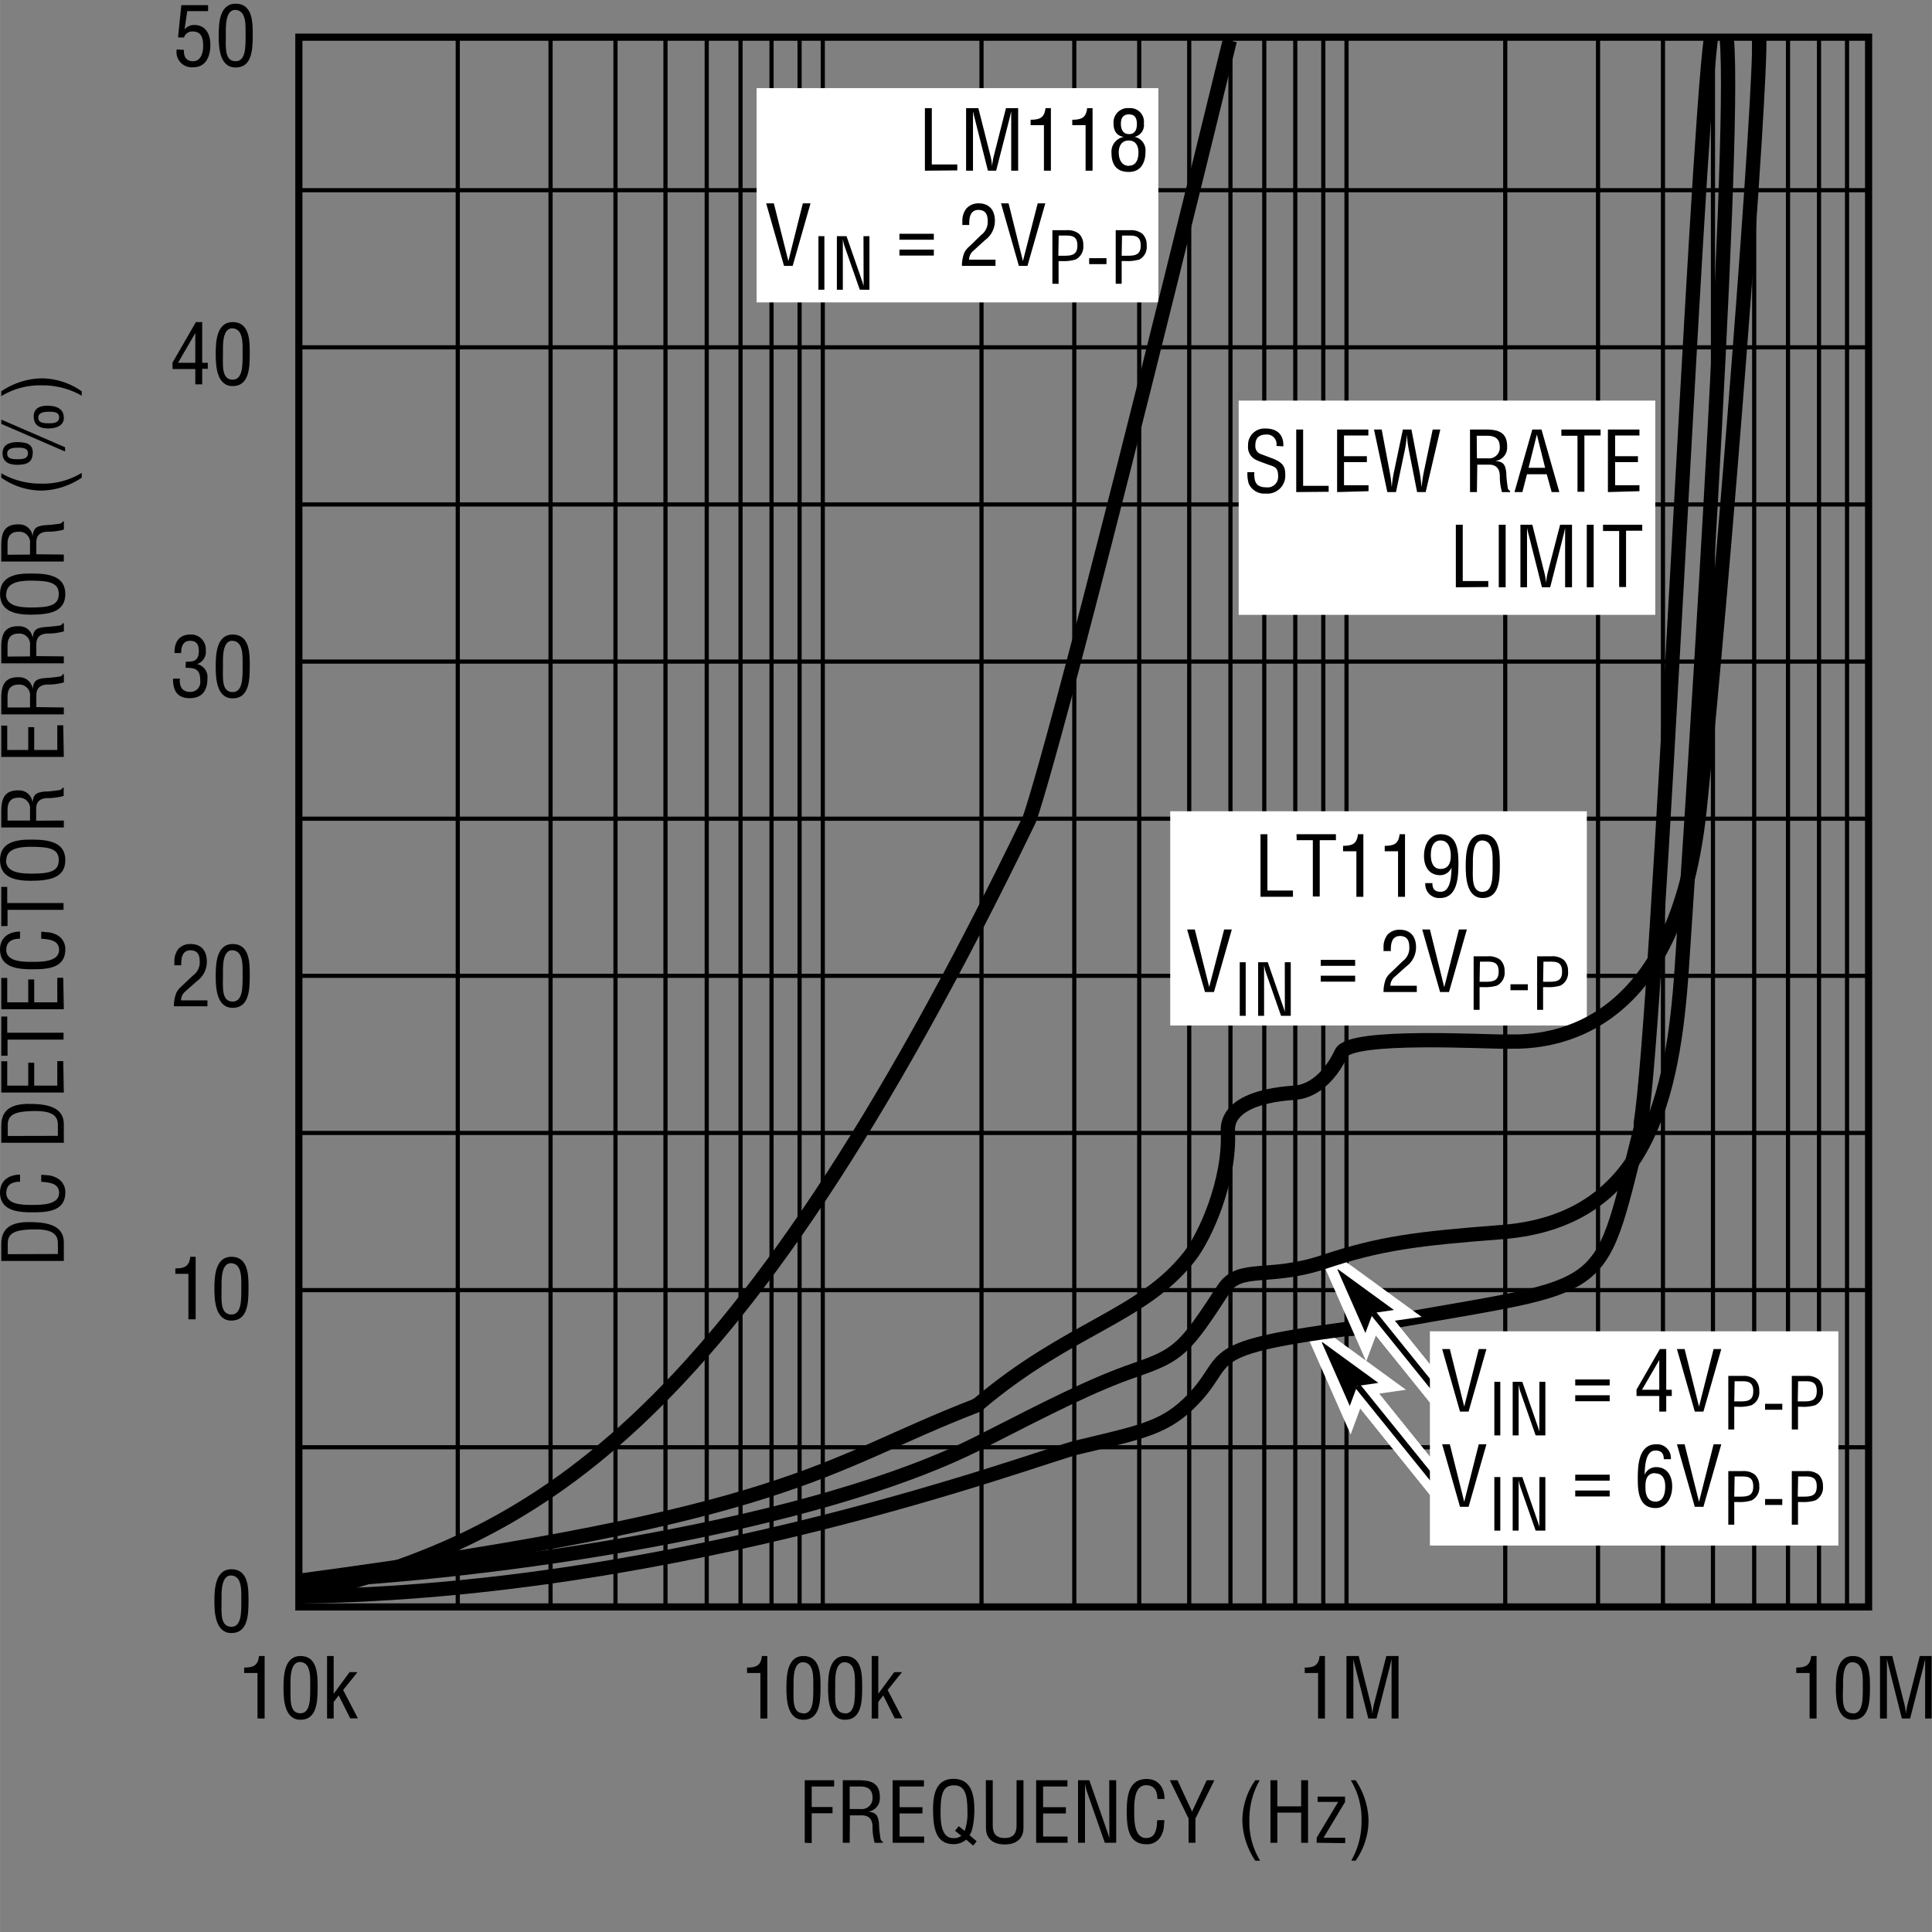 <svg id="eec6561d-5ec4-43de-9aee-8291044bad1a" data-name="Layer 1" xmlns="http://www.w3.org/2000/svg" width="27.05pc" height="27.05pc" viewBox="0 0 324.61 324.62"><rect x="0" y="0" width="324.61" height="324.62" fill="#808080" stroke="none"/><path d="M136.75,310.76V300.25h4.94v1.05h-3.77v3.45h3.5v1.05h-3.5v5Z" transform="translate(-1.54 -1.13)"/><path d="M144.3,310.76h-1.16V300.25h2.7c2.2,0,3.6.58,3.53,3a2.24,2.24,0,0,1-2,2.28v0c1.35.13,1.69.56,1.86,2,0,.79.11,1.56.22,2.34,0,.2.13.66.41.66v.24h-1.36a9.73,9.73,0,0,1-.36-2.68c0-1.05-.42-1.94-1.8-1.94h-2Zm0-5.67h1.84a1.81,1.81,0,0,0,2-1.94c0-1.8-1.44-1.85-2.23-1.85H144.3Z" transform="translate(-1.54 -1.13)"/><path d="M151.52,310.76V300.25h5.26v1.05h-4.09v3.48h3.84v1.05h-3.84v3.88h4.12v1.05Z" transform="translate(-1.54 -1.13)"/><path d="M165.64,310.51l-.59.72-1.17-1a3.24,3.24,0,0,1-2.11.76c-3.06,0-3.43-2.82-3.46-5.73,0-2.41.37-5.24,3.44-5.24s3.5,2.83,3.5,5.24c0,.73-.1,3.29-.81,4.22ZM162,308.74l.62-.77,1,.79a8.35,8.35,0,0,0,.47-3c0-3-.33-4.65-2.27-4.65s-2.24,1.61-2.25,4.65c0,2.34.43,4.28,2.23,4.22a2,2,0,0,0,1.26-.39Z" transform="translate(-1.54 -1.13)"/><path d="M167.18,300.25h1.16v7.55c0,.83.12,2.16,2,2.16s2-1.33,2-2.16v-7.55h1.16v8c0,1.88-1.25,2.79-3.15,2.79s-3.15-.91-3.15-2.79Z" transform="translate(-1.54 -1.13)"/><path d="M175.63,310.76V300.25h5.26v1.05H176.8v3.48h3.83v1.05H176.8v3.88h4.11v1.05Z" transform="translate(-1.54 -1.13)"/><path d="M187.91,300.25h1.17v10.51h-1.91l-2.94-8.41a8.29,8.29,0,0,1-.39-1.58h0c0,.53,0,1.08,0,1.61v8.38h-1.17V300.25h1.9l3,8.6c.13.33.22.66.36,1.15h0c0-.38,0-.78,0-1.17Z" transform="translate(-1.54 -1.13)"/><path d="M196,303.4c0-1.24-.43-2.31-1.89-2.31-2,0-2,2.87-2,4.26s-.09,4.61,2,4.61c1.39,0,1.68-1.13,1.82-2.28,0-.24,0-.48.07-.72h1.17c0,.21,0,.44-.06.65a4,4,0,0,1-.62,2.22,2.63,2.63,0,0,1-2.28,1.18c-3.24,0-3.35-3.12-3.35-5.63s.35-5.34,3.34-5.34c2,0,3,1.49,3,3.36Z" transform="translate(-1.54 -1.13)"/><path d="M201.83,305.52l2.46-5.27h1.29l-3.18,6.43v4.08h-1.16v-4.08l-3.15-6.43h1.29Z" transform="translate(-1.54 -1.13)"/><path d="M213.2,300.25a13.15,13.15,0,0,0-1.74,6.7,12.43,12.43,0,0,0,1.81,6.82h-.82a12.61,12.61,0,0,1-2.17-6.65,11.87,11.87,0,0,1,2.17-6.87Z" transform="translate(-1.54 -1.13)"/><path d="M215,310.76V300.25h1.16v4.39h4v-4.39h1.16v10.51h-1.16v-5.07h-4v5.07Z" transform="translate(-1.54 -1.13)"/><path d="M222.77,310.76v-.87l3.61-6h-3.46V303h4.61v.91l-3.61,6h3.64v.91Z" transform="translate(-1.54 -1.13)"/><path d="M228.57,313.77a13.1,13.1,0,0,0,1.73-6.7,12.53,12.53,0,0,0-1.8-6.82h.81a12.62,12.62,0,0,1,2.17,6.66,11.84,11.84,0,0,1-2.17,6.86Z" transform="translate(-1.54 -1.13)"/><path d="M44.8,282.23H42.56v-.91c1.5,0,2.33-.31,2.49-1.94H46v10.5H44.8Z" transform="translate(-1.54 -1.13)"/><path d="M49.17,284.71c0-2,.12-5.33,2.86-5.33,2.94,0,2.87,3.33,2.87,5.33,0,2.38-.13,5.38-2.87,5.38S49.17,286.58,49.17,284.71ZM52,289c1.73,0,1.66-2.49,1.66-4.51,0-1.48.16-4-1.66-4.1s-1.66,3.13-1.66,4.1C50.37,286.55,50.09,289,52,289Z" transform="translate(-1.54 -1.13)"/><path d="M56.49,289.88v-10.5H57.6v6.34h0l2.67-3.63H61.6l-2.41,3,2.48,4.76H60.38L58.44,286l-.84,1.11v2.77Z" transform="translate(-1.54 -1.13)"/><path d="M32.71,167.68a2,2,0,0,0-.76,1.53h4.44v1H30.75a6,6,0,0,1,.42-2.27,3.56,3.56,0,0,1,.82-1.05L34,165a2.68,2.68,0,0,0,1.09-2.35c0-1.06-.36-1.85-1.55-1.85-1.45,0-1.57,1.42-1.55,2.52H30.83v-.64a3.34,3.34,0,0,1,.67-2.1,2.68,2.68,0,0,1,2.09-.83c1.79,0,2.7,1.19,2.7,2.93A4,4,0,0,1,34.6,166Z" transform="translate(-1.54 -1.13)"/><path d="M37.78,165.09c0-2,.12-5.34,2.85-5.34,2.94,0,2.87,3.34,2.87,5.34,0,2.38-.12,5.38-2.87,5.38S37.78,167,37.78,165.09Zm2.85,4.33c1.74,0,1.67-2.5,1.67-4.51,0-1.49.15-4-1.67-4.11S39,163.94,39,164.91C39,166.92,38.7,169.42,40.63,169.42Z" transform="translate(-1.54 -1.13)"/><path d="M12.26,213H1.75v-2.89c0-3.28,2.66-3.72,5.25-3.64s5.26.59,5.26,3.43Zm-1-1.17V210c0-1.71-1.28-2.41-4.42-2.3-2.39.09-4,.43-4,2.3v1.86Z" transform="translate(-1.54 -1.13)"/><path d="M4.9,199.69c-1.24,0-2.31.43-2.31,1.89,0,2,2.87,2,4.26,2s4.61.08,4.61-2c0-1.39-1.14-1.68-2.29-1.82l-.71-.07v-1.16c.21,0,.44,0,.65.05a4,4,0,0,1,2.22.62,2.64,2.64,0,0,1,1.18,2.28c0,3.24-3.12,3.35-5.63,3.35s-5.34-.35-5.34-3.33c0-2,1.49-3,3.36-3Z" transform="translate(-1.54 -1.13)"/><path d="M12.26,193.14H1.75v-2.89c0-3.27,2.66-3.72,5.25-3.64s5.26.59,5.26,3.43Zm-1-1.16v-1.87c0-1.7-1.28-2.41-4.42-2.29-2.39.08-4,.42-4,2.29V192Z" transform="translate(-1.54 -1.13)"/><path d="M12.26,184.7H1.75v-5.25h1v4.09H6.28V179.7h1v3.84h3.88v-4.12h1Z" transform="translate(-1.54 -1.13)"/><path d="M1.75,178.52v-6.59h1v2.72h9.46v1.16H2.8v2.71Z" transform="translate(-1.54 -1.13)"/><path d="M12.26,170.7H1.75v-5.25h1v4.09H6.28V165.7h1v3.84h3.88v-4.12h1Z" transform="translate(-1.54 -1.13)"/><path d="M4.9,158.85c-1.24,0-2.31.44-2.31,1.89,0,2,2.87,2,4.26,2s4.61.08,4.61-2c0-1.38-1.14-1.68-2.29-1.82l-.71-.07v-1.16c.21,0,.44,0,.65.06a4,4,0,0,1,2.22.61,2.66,2.66,0,0,1,1.18,2.28c0,3.24-3.12,3.35-5.63,3.35s-5.34-.35-5.34-3.33c0-2,1.49-3,3.36-3Z" transform="translate(-1.54 -1.13)"/><path d="M1.75,156.74v-6.6h1v2.72h9.46V154H2.8v2.72Z" transform="translate(-1.54 -1.13)"/><path d="M1.54,145.64c0-3.07,2.83-3.45,5.24-3.44,2.91,0,5.73.4,5.73,3.46s-2.82,3.44-5.73,3.46C4.37,149.12,1.54,148.76,1.54,145.64Zm1,.05c0,1.8,1.88,2.24,4.22,2.23,3,0,4.65-.32,4.65-2.26s-1.61-2.24-4.65-2.25C4.47,143.4,2.59,143.84,2.59,145.69Z" transform="translate(-1.54 -1.13)"/><path d="M12.26,139v1.16H1.75v-2.7c0-2.2.58-3.6,3-3.53A2.25,2.25,0,0,1,7,136h0c.13-1.36.56-1.7,2-1.87.79,0,1.56-.11,2.34-.22.2,0,.66-.13.66-.41h.24v1.36a9.79,9.79,0,0,1-2.68.37c-1.05,0-1.95.42-1.95,1.79v2Zm-5.68,0v-1.84a1.8,1.8,0,0,0-1.93-2c-1.81,0-1.85,1.45-1.85,2.23V139Z" transform="translate(-1.54 -1.13)"/><path d="M12.26,128.31H1.75v-5.26h1v4.09H6.28v-3.83h1v3.83h3.88V123h1Z" transform="translate(-1.54 -1.13)"/><path d="M12.26,120v1.16H1.75v-2.71c0-2.19.58-3.6,3-3.53a2.26,2.26,0,0,1,2.28,2h0c.13-1.36.56-1.69,2-1.86a22.88,22.88,0,0,0,2.34-.23c.2,0,.66-.12.66-.4h.24v1.36a9.78,9.78,0,0,1-2.68.36c-1.05,0-1.95.42-1.95,1.79v2Zm-5.68,0v-1.84a1.79,1.79,0,0,0-1.93-2c-1.81,0-1.85,1.44-1.85,2.23V120Z" transform="translate(-1.54 -1.13)"/><path d="M12.26,111.42v1.16H1.75v-2.7c0-2.2.58-3.6,3-3.53a2.25,2.25,0,0,1,2.28,2h0c.13-1.36.56-1.7,2-1.86.79-.05,1.56-.12,2.34-.23.2,0,.66-.13.66-.4h.24v1.35a9.42,9.42,0,0,1-2.68.37c-1.05,0-1.95.42-1.95,1.79v2Zm-5.68,0v-1.83a1.79,1.79,0,0,0-1.93-2c-1.81,0-1.85,1.44-1.85,2.22v1.64Z" transform="translate(-1.54 -1.13)"/><path d="M1.54,100.92c0-3.07,2.83-3.45,5.24-3.43,2.91,0,5.73.39,5.73,3.46s-2.82,3.43-5.73,3.46C4.37,104.41,1.54,104,1.54,100.92Zm1,.06c0,1.79,1.88,2.24,4.22,2.22,3,0,4.65-.32,4.65-2.25s-1.61-2.24-4.65-2.26C4.47,98.68,2.59,99.13,2.59,101Z" transform="translate(-1.54 -1.13)"/><path d="M12.26,94.31v1.17H1.75V92.77c0-2.2.58-3.6,3-3.53a2.26,2.26,0,0,1,2.28,2h0c.13-1.36.56-1.69,2-1.86.79-.05,1.56-.11,2.34-.23.2,0,.66-.12.66-.4h.24v1.36a9.78,9.78,0,0,1-2.68.36c-1.05,0-1.95.42-1.95,1.79v2Zm-5.68,0V92.48a1.79,1.79,0,0,0-1.93-2c-1.81,0-1.85,1.44-1.85,2.22v1.64Z" transform="translate(-1.54 -1.13)"/><path d="M1.75,80.65a13.12,13.12,0,0,0,6.7,1.74,12.45,12.45,0,0,0,6.82-1.81v.81a12.61,12.61,0,0,1-6.65,2.17,11.87,11.87,0,0,1-6.87-2.17Z" transform="translate(-1.54 -1.13)"/><path d="M12.47,76.28V77L1.75,72.35v-.72Zm-8-.87c1.94,0,2.67.62,2.56,2-.1,1.17-.66,1.82-2.61,1.82-1.3,0-2.46-.44-2.46-1.94S3.22,75.41,4.46,75.41Zm.19.94c-.7,0-1.92,0-1.92,1s1.22.94,1.92.94,1.58-.1,1.58-1S5.29,76.35,4.65,76.35Zm7.61-5c0,.9-.7,1.77-2.65,1.77-1.3,0-2.42-.45-2.42-2s1.23-1.83,2.46-1.83C11.6,69.38,12.27,70.19,12.26,71.39ZM9.89,70.31c-.7,0-1.92,0-1.92,1s1.22.94,1.92.94,1.58-.1,1.58-1S10.53,70.31,9.89,70.31Z" transform="translate(-1.54 -1.13)"/><path d="M15.27,67.62a13.12,13.12,0,0,0-6.7-1.74,12.45,12.45,0,0,0-6.82,1.81v-.81A12.54,12.54,0,0,1,8.4,64.7a11.88,11.88,0,0,1,6.87,2.18Z" transform="translate(-1.54 -1.13)"/><path d="M32.76,112.32c.93-.06,2.18.14,2.18-1.8,0-1-.31-1.72-1.48-1.72s-1.49,1-1.49,2.06H30.86c-.06-1.76.73-3.11,2.63-3.11a2.46,2.46,0,0,1,2.62,2.61,2.16,2.16,0,0,1-1.47,2.35v0a2.23,2.23,0,0,1,1.75,2.42c0,2-.87,3.31-3,3.31s-2.82-1.39-2.78-3.29h1.15c-.1,1.12.23,2.24,1.73,2.24a1.65,1.65,0,0,0,1.69-1.88c0-1.84-.7-2.19-2.47-2.17Z" transform="translate(-1.54 -1.13)"/><path d="M37.78,113.09c0-2,.12-5.34,2.85-5.34,2.94,0,2.87,3.33,2.87,5.34,0,2.38-.12,5.38-2.87,5.38S37.78,115,37.78,113.09Zm2.85,4.33c1.74,0,1.67-2.5,1.67-4.51,0-1.49.15-4-1.67-4.11S39,111.94,39,112.91C39,114.92,38.7,117.42,40.63,117.42Z" transform="translate(-1.54 -1.13)"/><path d="M34.45,55.25h1.06v6.84h.94v1h-.94v2.62H34.35V63.14H30.52V62.06Zm-3,6.84h2.9v-5h0Z" transform="translate(-1.54 -1.13)"/><path d="M37.78,60.59c0-2,.12-5.34,2.85-5.34,2.94,0,2.87,3.33,2.87,5.34C43.5,63,43.38,66,40.63,66S37.78,62.45,37.78,60.59Zm2.85,4.33c1.74,0,1.67-2.5,1.67-4.51,0-1.49.15-4-1.67-4.11S39,59.44,39,60.41C39,62.42,38.7,64.92,40.63,64.92Z" transform="translate(-1.54 -1.13)"/><path d="M129.3,282.23h-2.24v-.91c1.5,0,2.32-.31,2.49-1.94h.91v10.5H129.3Z" transform="translate(-1.54 -1.13)"/><path d="M133.67,284.71c0-2,.12-5.33,2.85-5.33,2.95,0,2.88,3.33,2.88,5.33,0,2.38-.13,5.38-2.88,5.38S133.67,286.58,133.67,284.71Zm2.85,4.33c1.74,0,1.67-2.49,1.67-4.51,0-1.48.16-4-1.67-4.1s-1.65,3.13-1.65,4.1C134.87,286.55,134.59,289,136.52,289Z" transform="translate(-1.54 -1.13)"/><path d="M140.67,284.71c0-2,.12-5.33,2.85-5.33,2.95,0,2.88,3.33,2.88,5.33,0,2.38-.13,5.38-2.88,5.38S140.67,286.58,140.67,284.71Zm2.85,4.33c1.74,0,1.67-2.49,1.67-4.51,0-1.48.16-4-1.67-4.1s-1.65,3.13-1.65,4.1C141.87,286.55,141.59,289,143.52,289Z" transform="translate(-1.54 -1.13)"/><path d="M148,289.88v-10.5h1.11v6.34h0l2.67-3.63h1.31l-2.41,3,2.48,4.76h-1.29L149.94,286l-.84,1.11v2.77Z" transform="translate(-1.54 -1.13)"/><path d="M223,282.23h-2.24v-.91c1.5,0,2.33-.31,2.49-1.94h.91v10.5H223Z" transform="translate(-1.54 -1.13)"/><path d="M234.47,279.38h2.05v10.5h-1.17v-8.65c0-.45,0-.89,0-1.34h0c-.13.62-.23,1-.33,1.42l-2.2,8.57h-1.38l-2.2-8.7c-.1-.36-.18-.71-.31-1.29h0c0,.45,0,.91,0,1.36v8.63h-1.16v-10.5h2.06l2.06,8.19a10.07,10.07,0,0,1,.22,1.55h0c.07-.53.14-1.05.26-1.56Z" transform="translate(-1.54 -1.13)"/><path d="M305.59,282.23h-2.24v-.91c1.5,0,2.33-.31,2.5-1.94h.91v10.5h-1.17Z" transform="translate(-1.54 -1.13)"/><path d="M310,284.71c0-2,.13-5.33,2.86-5.33,2.94,0,2.87,3.33,2.87,5.33,0,2.38-.13,5.38-2.87,5.38S310,286.58,310,284.71Zm2.86,4.33c1.74,0,1.67-2.49,1.67-4.51,0-1.48.15-4-1.67-4.1s-1.65,3.13-1.65,4.1C311.17,286.55,310.89,289,312.82,289Z" transform="translate(-1.54 -1.13)"/><path d="M324.1,279.38h2v10.5H325v-8.65c0-.45,0-.89,0-1.34h0c-.13.62-.22,1-.32,1.42l-2.2,8.57h-1.39l-2.2-8.7c-.1-.36-.18-.71-.31-1.29h0c0,.45,0,.91,0,1.36v8.63h-1.16v-10.5h2.06l2.06,8.19a9,9,0,0,1,.22,1.55h0a13.37,13.37,0,0,1,.27-1.56Z" transform="translate(-1.54 -1.13)"/><polyline points="322.59 278.12 42.09 278.12 42.09 0" fill="none"/><polyline points="0.22 0.87 0.22 309.12 316.09 309.12" fill="none"/><line x1="182.59" y1="324.62" x2="182.59" y2="302.62" fill="none"/><line x1="20.59" y1="137.62" x2="3.09" y2="137.62" fill="none"/><path d="M33.19,215.16H31v-.91c1.5,0,2.33-.31,2.5-1.95h.91v10.51H33.19Z" transform="translate(-1.54 -1.13)"/><path d="M37.56,217.64c0-2,.13-5.34,2.86-5.34,2.94,0,2.87,3.34,2.87,5.34,0,2.38-.13,5.38-2.87,5.38S37.56,219.5,37.56,217.64ZM40.42,222c1.73,0,1.66-2.49,1.66-4.51,0-1.49.16-4-1.66-4.11s-1.66,3.14-1.66,4.11C38.76,219.48,38.48,222,40.42,222Z" transform="translate(-1.54 -1.13)"/><path d="M37.56,270.14c0-2,.13-5.34,2.86-5.34,2.94,0,2.87,3.34,2.87,5.34,0,2.38-.13,5.38-2.87,5.38S37.56,272,37.56,270.14Zm2.86,4.33c1.73,0,1.66-2.49,1.66-4.51,0-1.49.16-4-1.66-4.11S38.76,269,38.76,270C38.76,272,38.48,274.47,40.42,274.47Z" transform="translate(-1.54 -1.13)"/><line x1="138.24" y1="270.37" x2="138.24" y2="6.5" fill="none" stroke="#000" stroke-width="0.7"/><line x1="134.34" y1="270.37" x2="134.34" y2="6.5" fill="none" stroke="#000" stroke-width="0.7"/><line x1="129.63" y1="270.37" x2="129.63" y2="6.5" fill="none" stroke="#000" stroke-width="0.7"/><line x1="124.42" y1="270.37" x2="124.42" y2="6.5" fill="none" stroke="#000" stroke-width="0.7"/><line x1="118.74" y1="270.37" x2="118.74" y2="6.5" fill="none" stroke="#000" stroke-width="0.7"/><line x1="111.81" y1="270.37" x2="111.81" y2="6.5" fill="none" stroke="#000" stroke-width="0.7"/><line x1="103.41" y1="270.37" x2="103.41" y2="6.5" fill="none" stroke="#000" stroke-width="0.7"/><line x1="92.5" y1="270.37" x2="92.5" y2="6.5" fill="none" stroke="#000" stroke-width="0.7"/><line x1="76.91" y1="270.37" x2="76.91" y2="6.5" fill="none" stroke="#000" stroke-width="0.7"/><line x1="226.24" y1="270.12" x2="226.24" y2="6.25" fill="none" stroke="#000" stroke-width="0.7"/><line x1="222.34" y1="270.12" x2="222.34" y2="6.25" fill="none" stroke="#000" stroke-width="0.7"/><line x1="217.63" y1="270.12" x2="217.63" y2="6.25" fill="none" stroke="#000" stroke-width="0.7"/><line x1="212.42" y1="270.12" x2="212.42" y2="6.25" fill="none" stroke="#000" stroke-width="0.7"/><line x1="206.74" y1="270.12" x2="206.74" y2="6.25" fill="none" stroke="#000" stroke-width="0.7"/><line x1="199.81" y1="270.12" x2="199.81" y2="6.25" fill="none" stroke="#000" stroke-width="0.7"/><line x1="191.41" y1="270.12" x2="191.41" y2="6.25" fill="none" stroke="#000" stroke-width="0.7"/><line x1="180.5" y1="270.12" x2="180.5" y2="6.25" fill="none" stroke="#000" stroke-width="0.7"/><line x1="164.91" y1="270.12" x2="164.91" y2="6.25" fill="none" stroke="#000" stroke-width="0.7"/><line x1="310.34" y1="270.37" x2="310.34" y2="6.5" fill="none" stroke="#000" stroke-width="0.7"/><line x1="305.63" y1="270.37" x2="305.63" y2="6.5" fill="none" stroke="#000" stroke-width="0.7"/><line x1="300.42" y1="270.37" x2="300.42" y2="6.5" fill="none" stroke="#000" stroke-width="0.7"/><line x1="294.74" y1="270.37" x2="294.74" y2="6.5" fill="none" stroke="#000" stroke-width="0.7"/><line x1="287.81" y1="270.37" x2="287.81" y2="6.5" fill="none" stroke="#000" stroke-width="0.7"/><line x1="279.41" y1="270.37" x2="279.41" y2="6.5" fill="none" stroke="#000" stroke-width="0.7"/><line x1="268.5" y1="270.37" x2="268.5" y2="6.5" fill="none" stroke="#000" stroke-width="0.7"/><line x1="252.91" y1="270.37" x2="252.91" y2="6.5" fill="none" stroke="#000" stroke-width="0.7"/><rect x="50.21" y="6.25" width="263.75" height="263.75" fill="none" stroke="#000" stroke-width="1.2"/><path d="M183.63,139.26" transform="translate(-1.54 -1.13)" fill="none" stroke="#000" stroke-width="1.2"/><line x1="50.56" y1="31.96" x2="314.19" y2="31.96" fill="none" stroke="#000" stroke-width="0.7"/><line x1="50.56" y1="58.36" x2="314.19" y2="58.36" fill="none" stroke="#000" stroke-width="0.7"/><line x1="50.56" y1="84.76" x2="314.19" y2="84.76" fill="none" stroke="#000" stroke-width="0.7"/><line x1="50.56" y1="111.16" x2="314.19" y2="111.16" fill="none" stroke="#000" stroke-width="0.7"/><line x1="50.56" y1="137.56" x2="314.19" y2="137.56" fill="none" stroke="#000" stroke-width="0.7"/><line x1="50.56" y1="163.96" x2="314.19" y2="163.96" fill="none" stroke="#000" stroke-width="0.7"/><line x1="50.56" y1="190.36" x2="314.19" y2="190.36" fill="none" stroke="#000" stroke-width="0.7"/><line x1="50.56" y1="216.77" x2="314.19" y2="216.77" fill="none" stroke="#000" stroke-width="0.7"/><line x1="50.56" y1="243.17" x2="314.19" y2="243.17" fill="none" stroke="#000" stroke-width="0.7"/><path d="M32.44,9.51c-.06,1.12.36,1.91,1.55,1.91s1.68-1.24,1.68-2.54-.26-2.46-1.75-2.46a1.46,1.46,0,0,0-1.47,1h-1L32,2H36.5V3H33l-.46,3.08,0,0a2.06,2.06,0,0,1,1.66-.75c1.94,0,2.68,1.62,2.68,3.33,0,1.86-.69,3.77-2.86,3.77a2.56,2.56,0,0,1-2.79-3Z" transform="translate(-1.54 -1.13)"/><path d="M38.28,7.09c0-2,.12-5.34,2.85-5.34C44.07,1.75,44,5.08,44,7.09c0,2.38-.12,5.38-2.87,5.38S38.28,9,38.28,7.09Zm2.85,4.33c1.74,0,1.67-2.5,1.67-4.51,0-1.49.15-4-1.67-4.11s-1.65,3.14-1.65,4.11C39.48,8.92,39.2,11.42,41.13,11.42Z" transform="translate(-1.54 -1.13)"/><rect x="127.12" y="14.81" width="67.5" height="36" fill="#fff"/><path d="M166.91,25.45" transform="translate(-1.54 -1.13)" fill="#fff"/><path d="M156.94,29.81V19.3h1.16v9.46h4.28v1Z" transform="translate(-1.54 -1.13)"/><path d="M170.56,19.3h2.05V29.81h-1.17V21.15c0-.45,0-.88,0-1.33h0c-.13.62-.23,1-.33,1.42l-2.2,8.57h-1.38l-2.2-8.7c-.1-.36-.18-.71-.31-1.29h0c0,.45,0,.91,0,1.36v8.63h-1.16V19.3h2.06L168,27.5a10.07,10.07,0,0,1,.22,1.55h0c.07-.53.14-1.05.26-1.57Z" transform="translate(-1.54 -1.13)"/><path d="M176.94,22.16H174.7v-.91c1.5,0,2.33-.31,2.5-1.95h.91V29.81h-1.17Z" transform="translate(-1.54 -1.13)"/><path d="M183.94,22.16H181.7v-.91c1.5,0,2.33-.31,2.5-1.95h.91V29.81h-1.17Z" transform="translate(-1.54 -1.13)"/><path d="M190.3,24.12c-1.25-.21-1.67-1.12-1.67-2.31a2.41,2.41,0,0,1,2.66-2.51,2.29,2.29,0,0,1,2.44,2.58,2,2,0,0,1-1.58,2.24v0A2.31,2.31,0,0,1,194,26.64c0,1.81-.77,3.38-2.8,3.38s-2.91-1.19-2.91-3.22a2.51,2.51,0,0,1,2-2.65Zm.95,4.85c1,0,1.57-.8,1.57-2.23,0-1.08-.43-2-1.65-2s-1.66,1-1.66,2S189.88,29,191.25,29Zm0-5.31c1,0,1.31-.77,1.31-1.68s-.28-1.63-1.32-1.63-1.37.65-1.37,1.59S190.24,23.66,191.22,23.66Z" transform="translate(-1.54 -1.13)"/><path d="M136.43,35.3h1.29l-3,10.51h-1.45l-3-10.51h1.29L134,45h0Z" transform="translate(-1.54 -1.13)"/><path d="M139.05,49.81v-9h1v9Z" transform="translate(-1.54 -1.13)"/><path d="M146.62,40.81h1v9H146l-2.52-7.2a7.21,7.21,0,0,1-.33-1.35h0c0,.45,0,.92,0,1.38v7.17h-1v-9h1.62l2.56,7.37c.1.27.19.56.31,1h0c0-.32,0-.67,0-1Z" transform="translate(-1.54 -1.13)"/><path d="M158.44,41.41h-5.78v-1h5.78Zm0,2.66h-5.78v-1h5.78Z" transform="translate(-1.54 -1.13)"/><path d="M165.12,43.23a2,2,0,0,0-.76,1.53h4.44v1.05h-5.64a6,6,0,0,1,.42-2.27,3.7,3.7,0,0,1,.82-1l2-1.93a2.71,2.71,0,0,0,1.09-2.36c0-1.06-.36-1.85-1.55-1.85-1.45,0-1.57,1.42-1.55,2.53h-1.16v-.65a3.34,3.34,0,0,1,.67-2.1A2.68,2.68,0,0,1,166,35.3c1.79,0,2.7,1.19,2.7,2.93A4,4,0,0,1,167,41.51Z" transform="translate(-1.54 -1.13)"/><path d="M175.89,35.3h1.28l-3,10.51h-1.44l-3-10.51H171L173.41,45h0Z" transform="translate(-1.54 -1.13)"/><path d="M178.36,48.81v-9h2.36a3.11,3.11,0,0,1,2.1.59,2.52,2.52,0,0,1,.73,1.92,2.42,2.42,0,0,1-1.27,2.41A6.93,6.93,0,0,1,180,45h-.6v3.82Zm1-4.71h1c1.37,0,2.21-.21,2.2-1.76s-.93-1.65-2.14-1.63h-1Z" transform="translate(-1.54 -1.13)"/><path d="M184.54,45.51v-1h2.91v1Z" transform="translate(-1.54 -1.13)"/><path d="M189,48.81v-9h2.37a3.12,3.12,0,0,1,2.1.59,2.52,2.52,0,0,1,.73,1.92A2.42,2.42,0,0,1,193,44.73a7,7,0,0,1-2.33.26H190v3.82Zm1-4.71h1c1.37,0,2.21-.21,2.2-1.76s-.93-1.65-2.14-1.63h-1Z" transform="translate(-1.54 -1.13)"/><path d="M52.28,269.22C90,259.54,123.7,243.91,174.46,138.87c0,0,4.14-9.94,33.71-130.94" transform="translate(-1.54 -1.13)" fill="none" stroke="#000" stroke-width="2.4"/><path d="M192.15,220.24" transform="translate(-1.54 -1.13)" fill="none" stroke="#000" stroke-width="2.4"/><rect x="208.12" y="67.31" width="70" height="36" fill="#fff"/><path d="M250.41,78" transform="translate(-1.54 -1.13)" fill="#fff"/><path d="M216,76.06a1.61,1.61,0,0,0-1.66-1.92c-1.7,0-1.88,1.07-1.88,1.88a1.38,1.38,0,0,0,1,1.43l1.67.63c2,.74,2.36,1.44,2.36,2.83a3,3,0,0,1-3.27,3.15,2.85,2.85,0,0,1-2.87-1.67,5.82,5.82,0,0,1-.22-1.92h1.16c-.06,1.56.24,2.54,2,2.54a1.76,1.76,0,0,0,2-1.83c0-1.6-.64-1.62-1.71-2-.57-.23-1.5-.52-2.06-.81A2.36,2.36,0,0,1,211.24,76a2.75,2.75,0,0,1,2.92-2.87c1.92,0,3.1,1,3,3Z" transform="translate(-1.54 -1.13)"/><path d="M219.33,83.81V73.3h1.16v9.46h4.29v1Z" transform="translate(-1.54 -1.13)"/><path d="M226.2,83.81V73.3h5.25v1h-4.09v3.48h3.84v1h-3.84v3.88h4.12v1Z" transform="translate(-1.54 -1.13)"/><path d="M236.09,83.81h-1.45L232.4,73.3h1.29l1.37,7.24a24.12,24.12,0,0,1,.31,2.43h0c.1-.81.18-1.58.34-2.34l1.54-7.33h1.44l1.39,7.24c.12.71.21,1.41.31,2.43h0c.1-.81.19-1.58.34-2.34l1.53-7.33h1.28l-2.46,10.51h-1.44l-1.4-7.13a18.63,18.63,0,0,1-.31-2.54h0a23.53,23.53,0,0,1-.34,2.54Z" transform="translate(-1.54 -1.13)"/><path d="M249.69,83.81h-1.16V73.3h2.71c2.19,0,3.59.58,3.53,3a2.25,2.25,0,0,1-2,2.28v0c1.36.13,1.69.56,1.86,2,0,.79.11,1.56.22,2.34,0,.2.13.66.41.66v.24h-1.36a9.73,9.73,0,0,1-.36-2.68c0-1-.42-1.94-1.79-1.94h-2Zm0-5.67h1.84a1.8,1.8,0,0,0,2-1.94c0-1.8-1.44-1.85-2.23-1.85h-1.64Z" transform="translate(-1.54 -1.13)"/><path d="M259,73.3h1.54l3,10.51h-1.29l-.83-3h-3.32l-.77,3H256Zm.76.84h0l-1.39,5.59h2.78Z" transform="translate(-1.54 -1.13)"/><path d="M263.88,73.3h6.59v1h-2.72v9.46h-1.16V74.35h-2.71Z" transform="translate(-1.54 -1.13)"/><path d="M271.7,83.81V73.3H277v1h-4.09v3.48h3.84v1h-3.84v3.88H277v1Z" transform="translate(-1.54 -1.13)"/><path d="M246.15,99.81V89.3h1.16v9.46h4.29v1Z" transform="translate(-1.54 -1.13)"/><path d="M253.36,99.81V89.3h1.16V99.81Z" transform="translate(-1.54 -1.13)"/><path d="M263.67,89.3h2V99.81h-1.16V91.15c0-.45,0-.88,0-1.33h0c-.12.62-.22,1-.32,1.42L262,99.81h-1.38l-2.2-8.7c-.1-.36-.19-.71-.31-1.29h0c0,.45,0,.91,0,1.36v8.63H257V89.3H259l2.06,8.2a8.86,8.86,0,0,1,.23,1.55h0c.07-.53.14-1,.26-1.57Z" transform="translate(-1.54 -1.13)"/><path d="M268.15,99.81V89.3h1.16V99.81Z" transform="translate(-1.54 -1.13)"/><path d="M270.88,89.3h6.59v1h-2.72v9.46h-1.16V90.35h-2.71Z" transform="translate(-1.54 -1.13)"/><rect x="196.62" y="136.31" width="70" height="36" fill="#fff"/><path d="M238.91,147" transform="translate(-1.54 -1.13)" fill="#fff"/><path d="M51.53,266.77c83.74-11.18,87.78-19.3,113.91-29.42L166,237c15.28-12.9,27.38-14.58,35.37-24.73,2.71-3.44,6.87-12.83,6.47-21-.32-6.37,11.26-6.47,11.68-6.58s4.4-.37,7.41-6.67c1.53-3.22,25.14-1.77,27.64-1.88,2.73-.11,28.24,2.46,32.55-39.12,4-38.28,10.43-121.41,10-130" transform="translate(-1.54 -1.13)" fill="none" stroke="#000" stroke-width="2.4"/><path d="M213.33,151.81V141.3h1.16v9.46h4.29v1.05Z" transform="translate(-1.54 -1.13)"/><path d="M219.38,141.3H226v1h-2.72v9.46h-1.16v-9.46h-2.71Z" transform="translate(-1.54 -1.13)"/><path d="M229.44,144.16H227.2v-.91c1.5,0,2.33-.31,2.5-1.95h.91v10.51h-1.17Z" transform="translate(-1.54 -1.13)"/><path d="M236.44,144.16H234.2v-.91c1.5,0,2.33-.31,2.5-1.95h.91v10.51h-1.17Z" transform="translate(-1.54 -1.13)"/><path d="M246.58,146.18c0,2.18-.08,5.84-3.11,5.84a2.32,2.32,0,0,1-2.45-2.51h1.19c0,1,.41,1.46,1.4,1.46,1.78,0,1.77-3,1.82-4.08h0a2.07,2.07,0,0,1-1.93,1.29c-1.88,0-2.7-1.51-2.7-3.21,0-2.24,1.19-3.67,2.78-3.67C246.37,141.3,246.58,144,246.58,146.18Zm-3-3.83c-1.32,0-1.63,1.35-1.63,2.41s.28,2.37,1.64,2.37,1.71-1.09,1.71-2.19S245,142.35,243.6,142.35Z" transform="translate(-1.54 -1.13)"/><path d="M247.81,146.64c0-2,.13-5.34,2.86-5.34,2.94,0,2.87,3.34,2.87,5.34,0,2.38-.13,5.38-2.87,5.38S247.81,148.5,247.81,146.64Zm2.86,4.33c1.73,0,1.66-2.5,1.66-4.51,0-1.49.16-4-1.66-4.11s-1.66,3.14-1.66,4.11C249,148.47,248.73,151,250.67,151Z" transform="translate(-1.54 -1.13)"/><path d="M207.22,157.3h1.29l-3,10.51H204l-3-10.51h1.29l2.42,9.67h0Z" transform="translate(-1.54 -1.13)"/><path d="M209.84,171.81v-9h1v9Z" transform="translate(-1.54 -1.13)"/><path d="M217.41,162.81h1v9h-1.63l-2.52-7.2a7.21,7.21,0,0,1-.33-1.35h0c0,.45,0,.92,0,1.38v7.17h-1v-9h1.62l2.55,7.37a9.46,9.46,0,0,1,.32,1h0c0-.32,0-.67,0-1Z" transform="translate(-1.54 -1.13)"/><path d="M229.23,163.41h-5.78v-1h5.78Zm0,2.66h-5.78v-1h5.78Z" transform="translate(-1.54 -1.13)"/><path d="M235.91,165.23a2,2,0,0,0-.76,1.53h4.44v1.05H234a6,6,0,0,1,.42-2.27,3.53,3.53,0,0,1,.82-1l2-1.93a2.71,2.71,0,0,0,1.09-2.36c0-1.06-.37-1.85-1.56-1.85-1.44,0-1.57,1.42-1.54,2.53H234v-.65a3.34,3.34,0,0,1,.67-2.1,2.66,2.66,0,0,1,2.09-.83c1.79,0,2.7,1.19,2.7,2.93a4,4,0,0,1-1.69,3.28Z" transform="translate(-1.54 -1.13)"/><path d="M246.67,157.3H248l-3,10.51H243.5l-3-10.51h1.29L244.2,167h0Z" transform="translate(-1.54 -1.13)"/><path d="M249.14,170.81v-9h2.37a3.12,3.12,0,0,1,2.1.59,2.52,2.52,0,0,1,.73,1.92,2.43,2.43,0,0,1-1.27,2.41,7,7,0,0,1-2.33.26h-.6v3.82Zm1-4.72h1c1.37,0,2.21-.2,2.2-1.75s-.93-1.65-2.14-1.63h-1Z" transform="translate(-1.54 -1.13)"/><path d="M255.33,167.51v-1h2.91v1Z" transform="translate(-1.54 -1.13)"/><path d="M259.81,170.81v-9h2.36a3.09,3.09,0,0,1,2.1.59,2.52,2.52,0,0,1,.73,1.92,2.41,2.41,0,0,1-1.27,2.41,6.9,6.9,0,0,1-2.32.26h-.6v3.82Zm1-4.72h1c1.37,0,2.21-.2,2.19-1.75s-.92-1.65-2.13-1.63h-1Z" transform="translate(-1.54 -1.13)"/><line x1="228.09" y1="232.87" x2="248.57" y2="258.29" fill="#fff" stroke="#fff" stroke-width="4"/><line x1="228.09" y1="232.87" x2="248.57" y2="258.29" fill="#fff" stroke="#fff" stroke-width="4"/><polygon points="228.05 232.87 231.59 232.36 222.18 225.51 222.09 225.58 226.79 236.23 228.03 232.88 228.05 232.87" fill="#fff" stroke="#fff" stroke-miterlimit="10" stroke-width="3.6"/><line x1="228.09" y1="232.87" x2="248.69" y2="258.42" fill="none" stroke="#fff" stroke-width="4"/><line x1="228.09" y1="232.87" x2="248.82" y2="258.54" fill="none" stroke="#000"/><polygon points="228.05 232.87 231.59 232.36 222.18 225.51 222.09 225.58 226.79 236.23 228.03 232.88 228.05 232.87"/><path d="M289,7.6c-2.51,19-8.85,164.24-11.77,182.18v.84c-7.72,30.46-4,25.45-48.61,33.8h-.83c-26.13,3.46-18.57,5-26.71,12.72-4.24,4-8.24,4.72-18.65,7.22-6.3,1.51-66,24.21-130.44,25" transform="translate(-1.54 -1.13)" fill="none" stroke="#000" stroke-width="2.4"/><line x1="230.72" y1="220.62" x2="253.94" y2="249.42" fill="#fff" stroke="#fff" stroke-width="4"/><line x1="230.72" y1="220.62" x2="253.94" y2="249.42" fill="#fff" stroke="#fff" stroke-width="4"/><polygon points="230.67 220.62 234.21 220.11 224.8 213.26 224.72 213.33 229.41 223.98 230.66 220.63 230.67 220.62" fill="#fff" stroke="#fff" stroke-miterlimit="10" stroke-width="3.6"/><line x1="230.72" y1="220.62" x2="253.94" y2="249.42" fill="none" stroke="#fff" stroke-width="4"/><line x1="230.72" y1="220.62" x2="253.94" y2="249.42" fill="none" stroke="#000"/><polygon points="230.67 220.62 234.21 220.11 224.8 213.26 224.72 213.33 229.41 223.98 230.66 220.63 230.67 220.62"/><path d="M51.91,266.81c32.33-1.37,86.36-9.13,114.41-23.41,11.55-5.88,18.73-9.6,26-12.1s8.3-3.54,14.81-13.56c2.71-4.17,7.51-1.46,16.9-4.59s15.69-3.92,29.83-5c24.41-1.88,28.8-22.74,30.26-44.44,1.11-16.56,9.22-138.18,7.55-156.1" transform="translate(-1.54 -1.13)" fill="none" stroke="#000" stroke-width="2.4"/><rect x="240.25" y="223.69" width="68.63" height="36" fill="#fff"/><path d="M281.16,234.32" transform="translate(-1.54 -1.13)" fill="#fff"/><path d="M250,227.8h1.29l-3,10.51h-1.44l-3-10.51h1.29l2.42,9.67h0Z" transform="translate(-1.54 -1.13)"/><path d="M252.62,242.31v-9h1v9Z" transform="translate(-1.54 -1.13)"/><path d="M260.19,233.31h1v9h-1.63l-2.52-7.2a7.79,7.79,0,0,1-.34-1.35h0c0,.45,0,.92,0,1.38v7.17h-1v-9h1.62l2.55,7.37a9.76,9.76,0,0,1,.31,1h0c0-.32,0-.67,0-1Z" transform="translate(-1.54 -1.13)"/><path d="M272,233.91h-5.79v-1H272Zm0,2.66h-5.79v-1H272Z" transform="translate(-1.54 -1.13)"/><path d="M280.43,227.8h1.07v6.84h.93v1.05h-.93v2.62h-1.17v-2.62h-3.82v-1.08Zm-3,6.84h2.9v-5h0Z" transform="translate(-1.54 -1.13)"/><path d="M289.46,227.8h1.29l-3,10.51h-1.45l-3-10.51h1.29l2.42,9.67h0Z" transform="translate(-1.54 -1.13)"/><path d="M291.93,241.31v-9h2.37a3.08,3.08,0,0,1,2.09.59,2.54,2.54,0,0,1,.74,1.92,2.41,2.41,0,0,1-1.28,2.41,6.66,6.66,0,0,1-2.32.27h-.6v3.81Zm1-4.71h1c1.37,0,2.21-.21,2.19-1.76s-.92-1.65-2.13-1.63h-1Z" transform="translate(-1.54 -1.13)"/><path d="M298.11,238v-1H301v1Z" transform="translate(-1.54 -1.13)"/><path d="M302.6,241.31v-9H305a3.11,3.11,0,0,1,2.1.59,2.54,2.54,0,0,1,.73,1.92,2.42,2.42,0,0,1-1.27,2.41,6.66,6.66,0,0,1-2.32.27h-.6v3.81Zm1-4.71h1c1.36,0,2.2-.21,2.19-1.76s-.92-1.65-2.13-1.63h-1Z" transform="translate(-1.54 -1.13)"/><path d="M250,243.8h1.29l-3,10.51h-1.44l-3-10.51h1.29l2.42,9.67h0Z" transform="translate(-1.54 -1.13)"/><path d="M252.62,258.31v-9h1v9Z" transform="translate(-1.54 -1.13)"/><path d="M260.19,249.31h1v9h-1.63l-2.52-7.2a7.79,7.79,0,0,1-.34-1.35h0c0,.45,0,.92,0,1.38v7.17h-1v-9h1.62l2.55,7.37a9.76,9.76,0,0,1,.31,1h0c0-.32,0-.67,0-1Z" transform="translate(-1.54 -1.13)"/><path d="M272,249.91h-5.79v-1H272Zm0,2.66h-5.79v-1H272Z" transform="translate(-1.54 -1.13)"/><path d="M276.72,249.65c0-2.19.08-5.85,3.11-5.85a2.32,2.32,0,0,1,2.45,2.51h-1.19c0-.95-.41-1.46-1.4-1.46-1.78,0-1.77,3-1.82,4.08h0a2.07,2.07,0,0,1,1.93-1.29c1.88,0,2.7,1.51,2.7,3.21,0,2.24-1.19,3.67-2.78,3.67C276.93,254.52,276.72,251.8,276.72,249.65Zm2.91-1c-1.37,0-1.62,1.15-1.62,2.12-.07,2,.66,2.66,1.71,2.66,1.37,0,1.61-1.49,1.61-2.55S281,248.69,279.63,248.69Z" transform="translate(-1.54 -1.13)"/><path d="M289.46,243.8h1.29l-3,10.51h-1.45l-3-10.51h1.29l2.42,9.67h0Z" transform="translate(-1.54 -1.13)"/><path d="M291.93,257.31v-9h2.37a3.08,3.08,0,0,1,2.09.59,2.54,2.54,0,0,1,.74,1.92,2.41,2.41,0,0,1-1.28,2.41,6.66,6.66,0,0,1-2.32.27h-.6v3.81Zm1-4.71h1c1.37,0,2.21-.21,2.19-1.76s-.92-1.65-2.13-1.63h-1Z" transform="translate(-1.54 -1.13)"/><path d="M298.11,254v-1H301v1Z" transform="translate(-1.54 -1.13)"/><path d="M302.6,257.31v-9H305a3.11,3.11,0,0,1,2.1.59,2.54,2.54,0,0,1,.73,1.92,2.42,2.42,0,0,1-1.27,2.41,6.66,6.66,0,0,1-2.32.27h-.6v3.81Zm1-4.71h1c1.36,0,2.2-.21,2.19-1.76s-.92-1.65-2.13-1.63h-1Z" transform="translate(-1.54 -1.13)"/></svg>